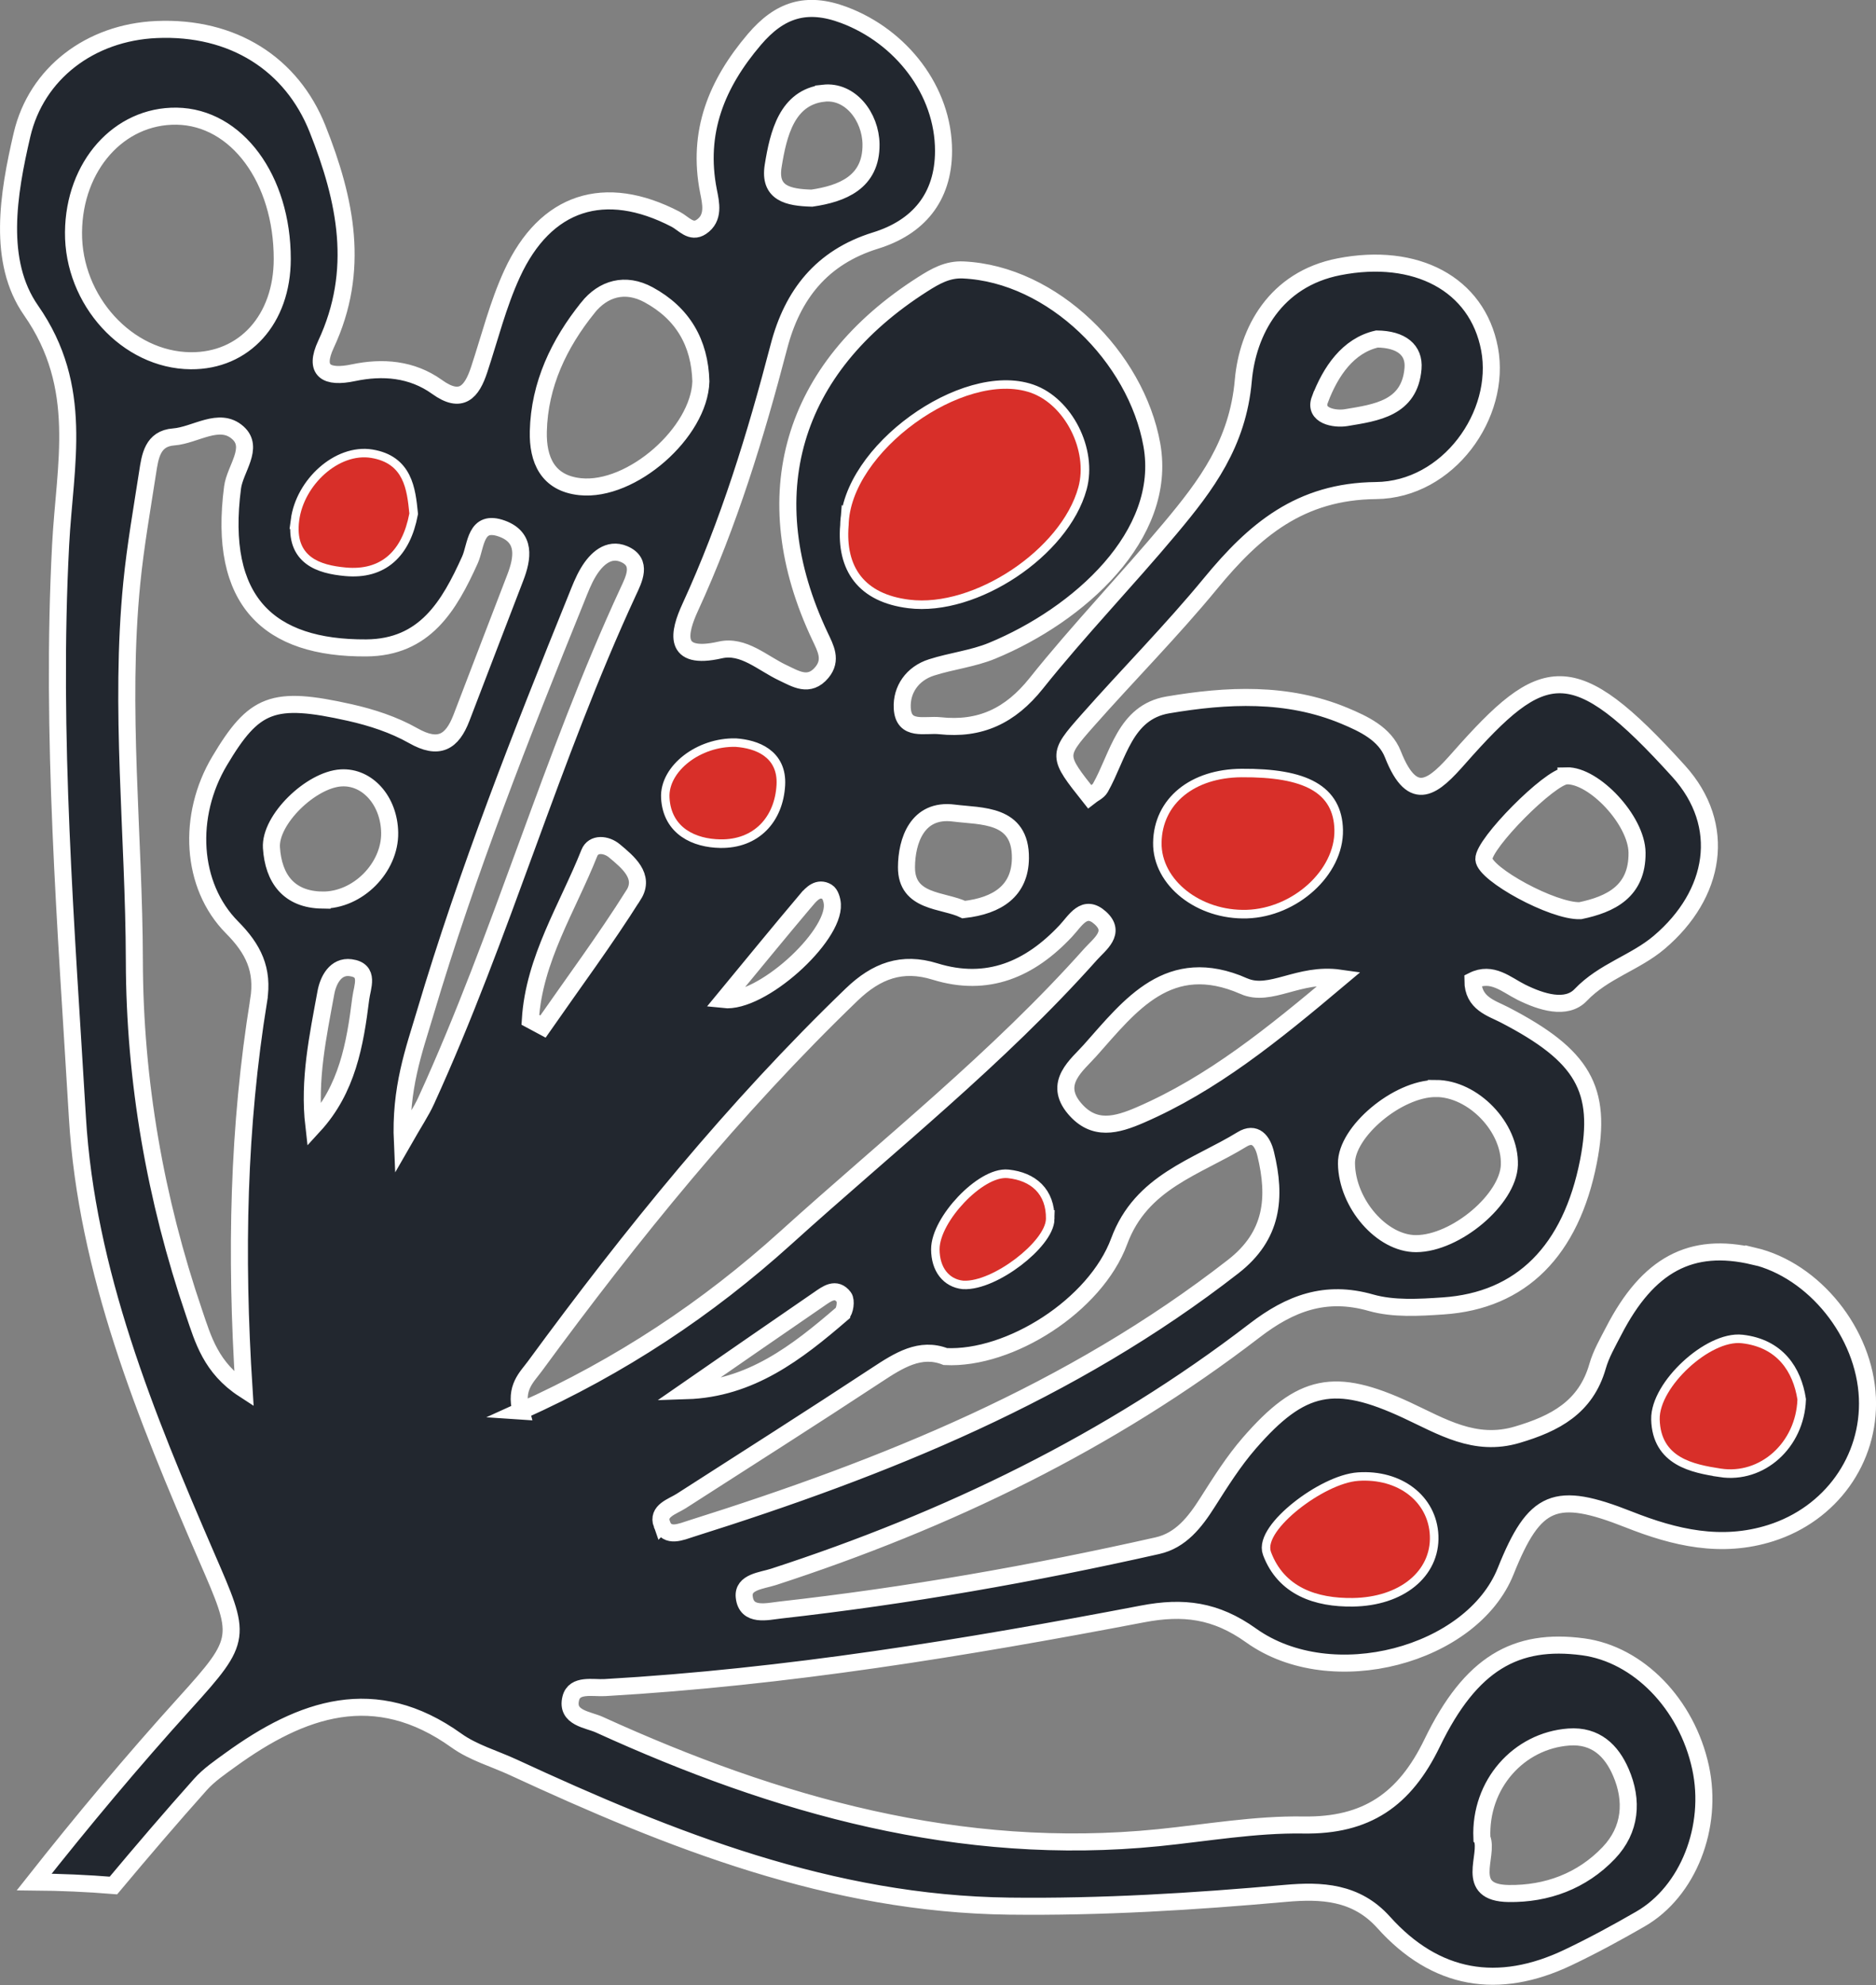 <?xml version="1.0" encoding="UTF-8"?> <svg xmlns="http://www.w3.org/2000/svg" id="Layer_1" viewBox="0 0 440.26 465.62"><rect x="0" y="0" width="440.26" height="465.62" fill="#808080" stroke="none"/><defs><style>.cls-1{fill:#22272f;stroke:#fff;stroke-miterlimit:10;stroke-width:4px;}.cls-2{fill:#d82f29;}</style></defs><path class="cls-1" d="M411.54,294.67c-14.66-3.46-24.78,1.93-32.84,17.55-1.39,2.69-2.96,5.38-3.78,8.26-2.76,9.65-10,13.45-18.88,16.07-9.94,2.94-17.71-1.96-25.91-5.77-16.9-7.85-24.69-6.37-36.95,7.74-3.7,4.26-6.76,9.12-9.8,13.9-2.94,4.63-6.27,8.92-11.76,10.15-29.25,6.59-58.77,11.76-88.57,15.1-2.98,.33-7.88,1.64-8.39-3.07-.39-3.56,4.13-3.82,6.89-4.72,40.72-13.24,78.82-31.61,112.88-57.78,8.3-6.38,16.62-9.57,27.28-6.53,5.3,1.51,11.32,1.14,16.95,.76,18.38-1.22,30.02-12.97,34.12-33.9,3.33-16.97-1.33-24.85-19.67-34.36-3.06-1.59-7.44-2.69-7.45-8.04,4.5-2.26,7.88,.98,11.36,2.71,4.71,2.34,10.58,4.17,13.93,.66,5.39-5.65,12.77-7.55,18.44-12.36,13.24-11.23,16.1-27.4,4.54-40.16-24.88-27.47-31.7-25.54-51.56-3.05-5.77,6.54-10.72,11.23-15.49-.9-1.88-4.79-6.79-7.11-11.36-9.02-13.47-5.63-27.6-4.9-41.44-2.56-10.13,1.72-11.64,12.01-15.84,19.44-.5,.89-1.69,1.39-2.55,2.07-7.57-9.55-7.7-9.66-.46-17.85,9.55-10.8,19.74-21.06,28.89-32.18,10.24-12.43,20.92-21.59,38.81-21.76,16.95-.17,29.53-17.83,26.64-33.21-2.88-15.29-17.31-22.81-35.35-19.28-14.97,2.93-21.43,15.18-22.44,26.65-1.3,14.81-8.7,24.6-17.13,34.67-10.29,12.3-21.46,23.87-31.46,36.39-6.1,7.64-13.18,10.96-22.63,9.94-3.47-.38-8.54,1.43-8.82-4.15-.22-4.3,2.37-8.09,6.86-9.52,4.68-1.5,9.72-2.05,14.23-3.91,20.31-8.37,41.27-27.1,37.49-48.29-3.68-20.6-23.27-40.08-44.29-41.04-3.67-.17-6.53,1.48-9.46,3.34-30.95,19.68-39.71,49.65-24.13,82.61,1.29,2.74,2.88,5.53,.44,8.46-3.01,3.61-6.17,1.49-9.2,.07-4.75-2.24-9.23-6.57-14.65-5.34-11.4,2.6-9.71-4.2-7.07-9.95,9.08-19.74,15.39-40.33,20.85-61.27,3.16-12.09,10-20.89,22.65-24.81,9.97-3.08,15.96-10.05,15.97-21.03,.01-14.13-9.94-26.84-23.33-31.87-8.92-3.35-15.17-1.19-21.06,5.72-8.85,10.39-13.51,21.74-10.77,35.6,.55,2.78,1.41,6.3-1.69,8.37-2.4,1.6-4.11-.8-6.04-1.8-16.61-8.63-30.54-4.22-38.36,12.79-3.3,7.17-5.24,14.97-7.73,22.51-1.73,5.25-4.2,8.13-9.86,4.06-5.94-4.27-12.82-4.78-19.64-3.35-6.39,1.35-9.36-.43-6.45-6.66,8.1-17.33,4.68-33.81-1.99-50.57-6.03-15.14-19.8-24.06-37.8-23.27-15.53,.68-28.18,10.27-31.55,24.71-3.24,13.91-5.87,29.71,2.12,41.16,12.63,18.09,7.94,36.04,6.95,54.96-2.35,44.8,1.29,89.59,3.93,134.25,2.14,36.26,16.03,70.17,30.35,103.23,8.15,18.82,8.61,19.1-5.14,34.29-12.3,13.58-24.03,27.61-35.34,41.93,6.25,.05,12.45,.32,18.59,.82,6.68-7.98,13.45-15.9,20.41-23.69,2-2.24,4.58-3.99,7.03-5.77,16.76-12.13,33.94-18.24,53.07-4.53,3.93,2.82,8.88,4.21,13.35,6.28,37.02,17.13,74.59,32.05,116.36,32.55,21.7,.26,43.25-1.06,64.82-2.99,8.43-.75,16.6-.39,23.04,6.78,12.22,13.61,26.9,16.05,43.28,8.26,5.8-2.76,11.46-5.83,17.02-9.04,11.19-6.46,17.1-21.59,14.09-35.51-3.22-14.91-14.61-26.6-27.6-28.33-15.71-2.09-26.31,3.82-35.39,22.56-6.43,13.28-15.38,19.48-30.25,19.24-11.31-.18-22.66,1.84-33.98,2.98-46.47,4.67-89.54-7.53-131.21-26.51-2.68-1.22-7.85-1.56-6.71-6.17,.85-3.46,5.21-2.37,7.97-2.53,42.53-2.44,84.46-9.31,126.22-17.28,9.53-1.82,17.14-.9,25.48,5.06,18.93,13.52,51.83,4.63,59.73-15.09,6.8-16.98,11.65-18.94,28.92-12.11,10.75,4.25,21.68,6.85,33.3,3.17,14.02-4.44,23.29-17.21,22.67-31.73-.64-15.18-12.46-29.9-26.7-33.26Zm-43.91-112.69c6.44-.18,16.47,10.43,16.55,18.03,.1,9.13-6.25,12.13-13.32,13.61-6.4,.23-22.46-8.58-22.63-12.08-.17-3.62,15.53-19.44,19.4-19.55Zm-30.66,73.34c8.77,.02,17.53,9.12,17.25,17.93-.26,8.06-12.55,18.43-21.88,18.47-8.01,.03-16.19-9.35-16.35-18.76-.13-7.45,12.01-17.65,20.98-17.63Zm-27.21-161.61c2.49-6.58,6.61-12.66,13.39-14.19,5.74,.07,8.81,2.59,8.46,6.9-.76,9.36-8.63,10.37-15.66,11.54-2.8,.47-7.63-.45-6.2-4.25ZM193.28,21.86c6.25-.71,11.05,5.5,11.13,11.99,.1,8.96-6.85,11.6-13.89,12.63-5.56-.16-10.11-1.11-9.07-7.57,1.21-7.53,3.24-16.06,11.83-17.05Zm154.49,409.29c-.54-12.6,8.64-22.84,20.4-23.7,6.35-.46,10.04,3.26,12.2,8.25,2.89,6.66,2.39,13.48-2.84,18.96-6.3,6.6-14.54,9.62-23.46,9.5-10.67-.14-4.56-8.93-6.3-13.01Zm-56.39-248.82c14.88-.1,21.61,3.71,21.79,12.36,.19,9.36-9.74,18.4-20.58,18.74-10.81,.33-20.12-7.01-19.98-15.76,.14-9.11,7.68-15.26,18.77-15.34Zm.52,48.99c6.32,2.76,12.83-3.27,22.57-1.88-16,13.47-29.99,24.76-46.81,32.07-5.65,2.45-10.91,3.88-15.47-1.47-5.14-6.03,.58-10.2,3.64-13.65,9.44-10.62,18.5-22.76,36.07-15.08Zm-68.05-40.6c6.44,.82,15.73,.07,15.62,10.59-.08,7.59-5.3,11.15-13.29,12.05-4.84-2.33-13.49-1.55-13.45-9.96,.03-6.08,2.49-13.79,11.12-12.68Zm-24.68-67.4c.2-17.28,27.16-36.56,42.68-31.21,8.08,2.79,13.57,13.64,11.23,22.19-4,14.6-24.48,28.28-39.68,26.38-10.6-1.32-15.01-7.67-14.24-17.37Zm-9.85,87.67c1.15-1.36,2.72-3.02,4.79-1.78,.74,.44,1.17,1.89,1.23,2.91,.48,7.69-16.73,23.33-25.5,22.36,6.68-8.09,13.01-15.85,19.47-23.49Zm-16.66-35.79c4.54,.33,9.97,2.29,9.6,8.91-.43,7.58-5.33,12.93-13.22,12.79-5.71-.1-11.52-2.67-11.9-9.79-.33-6.13,7.26-12.11,15.51-11.91Zm-34.71-103.02c3.61-4.5,8.76-6.02,14.27-3.03,8,4.35,12.01,11.23,12.26,20.31-.34,11.96-16.25,25.97-28.34,24.7-7.64-.8-9.96-6.35-9.81-12.95,.26-11.02,4.86-20.61,11.62-29.02Zm-67.72,49.9c1.1-8.35,9.34-15.9,16.89-14.66,7.69,1.27,8.39,7.39,8.96,13.06-1.66,8.73-6.58,13.43-14.93,12.65-6.06-.56-12.04-2.45-10.91-11.05ZM17.25,54.46c.14-15.55,10.68-27.4,24.2-27.21,14.08,.21,24.81,14.72,24.79,33.53-.02,14.12-8.86,23.94-21.48,23.84-14.88-.12-27.66-14.13-27.51-30.16ZM60.71,234.59c-4.8,29.61-5.49,59.43-3.44,91.32-7.79-5.05-9.62-11.8-11.71-17.92-9.13-26.75-13.97-54.51-14.03-82.62-.07-29.56-3.53-59.11-.6-88.66,.86-8.66,2.38-17.26,3.71-25.88,.58-3.77,1.15-7.97,6.1-8.34,5.11-.38,10.74-4.87,15.09-.97,3.91,3.5-.68,8.47-1.25,12.81-3.51,26.71,8.5,37.8,31.38,37.65,13.76-.09,19.45-9.86,24.32-20.63,1.52-3.36,1.17-9.67,7.55-7.34,5.6,2.05,4.88,6.88,3.08,11.53-4.23,10.95-8.41,21.91-12.62,32.86-2.19,5.69-5.31,7.58-11.33,4.16-4.54-2.57-9.75-4.27-14.88-5.42-18.07-4.04-22.44-2.26-30.55,11.36-7.64,12.81-6.81,29.23,2.93,39.04,4.99,5.03,7.4,9.9,6.25,17.05Zm23.95-.35c-1.33,10.72-3.17,21.29-11.01,29.83-1.25-10.78,.96-20.99,2.83-31.22,.53-2.92,2.28-6.33,5.81-5.86,4.57,.61,2.71,4.5,2.37,7.25Zm-9.07-23.11c-7.83-.13-11.43-5.08-11.89-12.29-.41-6.58,9.3-15.96,16.36-16.37,6.18-.36,11.27,5.38,11.39,12.86,.13,8.16-7.46,15.94-15.86,15.8Zm24.44,47.04c-1.16,2.53-2.74,4.86-5.6,9.86-.58-12.74,2.73-21.63,5.37-30.48,9.85-33.09,22.5-65.18,35.45-97.15,.85-2.11,1.66-4.27,2.83-6.2,1.86-3.09,4.73-5.77,8.35-4.24,4.5,1.91,2.29,6.03,.99,8.84-18.03,38.91-29.56,80.39-47.39,119.36Zm48.65-48.25c-6.66,10.57-14.12,20.62-21.26,30.88-.99-.53-1.97-1.06-2.96-1.59,.87-14.21,8.73-26.26,13.85-39.13,.95-2.38,3.98-2.09,5.88-.5,3.18,2.65,7.25,5.97,4.5,10.34Zm-26.41,121.07c-1.51-5.48,1.35-7.93,3.24-10.5,22.65-30.88,46.7-60.55,74.36-87.19,5.81-5.59,11.81-7.81,19.54-5.42,12.36,3.83,22.3-.54,30.7-9.49,2.31-2.46,4.35-6.46,8.11-3.07,3.81,3.43-.17,6.17-2.27,8.52-21.76,24.42-47.38,44.68-71.55,66.52-18.44,16.66-38.74,30.12-62.14,40.63Zm123.21-45.11c-.08,5.25-12.42,14.88-19.4,14.52-3.32-.35-5.55-3.04-5.57-7.34-.02-6.49,10.22-17.33,16-16.72,5.43,.58,9.05,3.72,8.96,9.54Zm-47.96,22.34c-10.52,9.05-21.4,17.53-36.43,18,10.37-7.17,20.72-14.35,31.11-21.47,1.81-1.24,3.97-2.96,5.85-.46,.59,.78,.26,3.26-.53,3.93Zm-42.19,49.33c-1.15-3.17,2.41-4.1,4.56-5.47,15.29-9.82,30.63-19.55,45.81-29.54,5.22-3.43,10.25-6.65,16.16-4.33,15.11,.76,35.23-11.99,40.79-27.05,5.17-13.99,18.13-17.33,28.83-23.89,3.07-1.88,4.81,.32,5.55,3.39,2.5,10.26,1.7,19.18-7.6,26.42-38.02,29.61-81.79,47.18-127.17,61.47-2.35,.74-5.73,2.31-6.93-1Zm162.14,17.3c-8.42,.12-16.09-2.49-19.19-10.8-1.89-5.06,12.46-16.14,20.52-16.68,9.27-.63,16.44,4.87,16.77,12.89,.34,8.29-7.12,14.44-18.1,14.59Zm86.38-30.36c-6.52-1-14.12-2.54-14.35-11.54-.19-7.56,11.87-18.72,19.27-17.87,8.35,.95,12.03,6.73,13.05,13.22-.39,10.12-8.76,17.61-17.97,16.2Z"></path><path class="cls-2" d="M199.16,123.31c.2-17.28,27.16-36.56,42.68-31.21,8.08,2.79,13.57,13.64,11.23,22.19-4,14.6-24.48,28.28-39.68,26.38-10.6-1.32-15.01-7.67-14.24-17.37Z"></path><path class="cls-2" d="M313.16,194.68c.19,9.36-9.74,18.4-20.58,18.74-10.81,.33-20.12-7.01-19.98-15.76,.14-9.11,7.68-15.26,18.77-15.34,14.88-.1,21.61,3.71,21.79,12.36Z"></path><path class="cls-2" d="M335.56,360.25c.34,8.29-7.12,14.44-18.1,14.59-8.42,.12-16.09-2.49-19.19-10.8-1.89-5.06,12.46-16.14,20.52-16.68,9.27-.63,16.44,4.87,16.77,12.89Z"></path><path class="cls-2" d="M421.82,328.29c-.39,10.12-8.76,17.61-17.97,16.2-6.52-1-14.12-2.54-14.35-11.54-.19-7.56,11.87-18.72,19.27-17.87,8.35,.95,12.03,6.73,13.05,13.22Z"></path><path class="cls-2" d="M96.06,120.47c-1.66,8.73-6.58,13.43-14.93,12.65-6.06-.56-12.04-2.46-10.91-11.05,1.1-8.35,9.34-15.9,16.89-14.66,7.7,1.27,8.39,7.39,8.96,13.06Z"></path><path class="cls-2" d="M172.64,175.19c4.54,.33,9.97,2.29,9.6,8.91-.43,7.58-5.33,12.93-13.22,12.79-5.71-.1-11.52-2.67-11.9-9.79-.33-6.13,7.26-12.11,15.51-11.91Z"></path><path class="cls-2" d="M226.07,300.41c-3.32-.35-5.55-3.04-5.57-7.34-.02-6.49,10.22-17.33,16-16.72,5.43,.58,9.05,3.72,8.96,9.54-.08,5.25-12.42,14.88-19.4,14.52Z"></path></svg> 